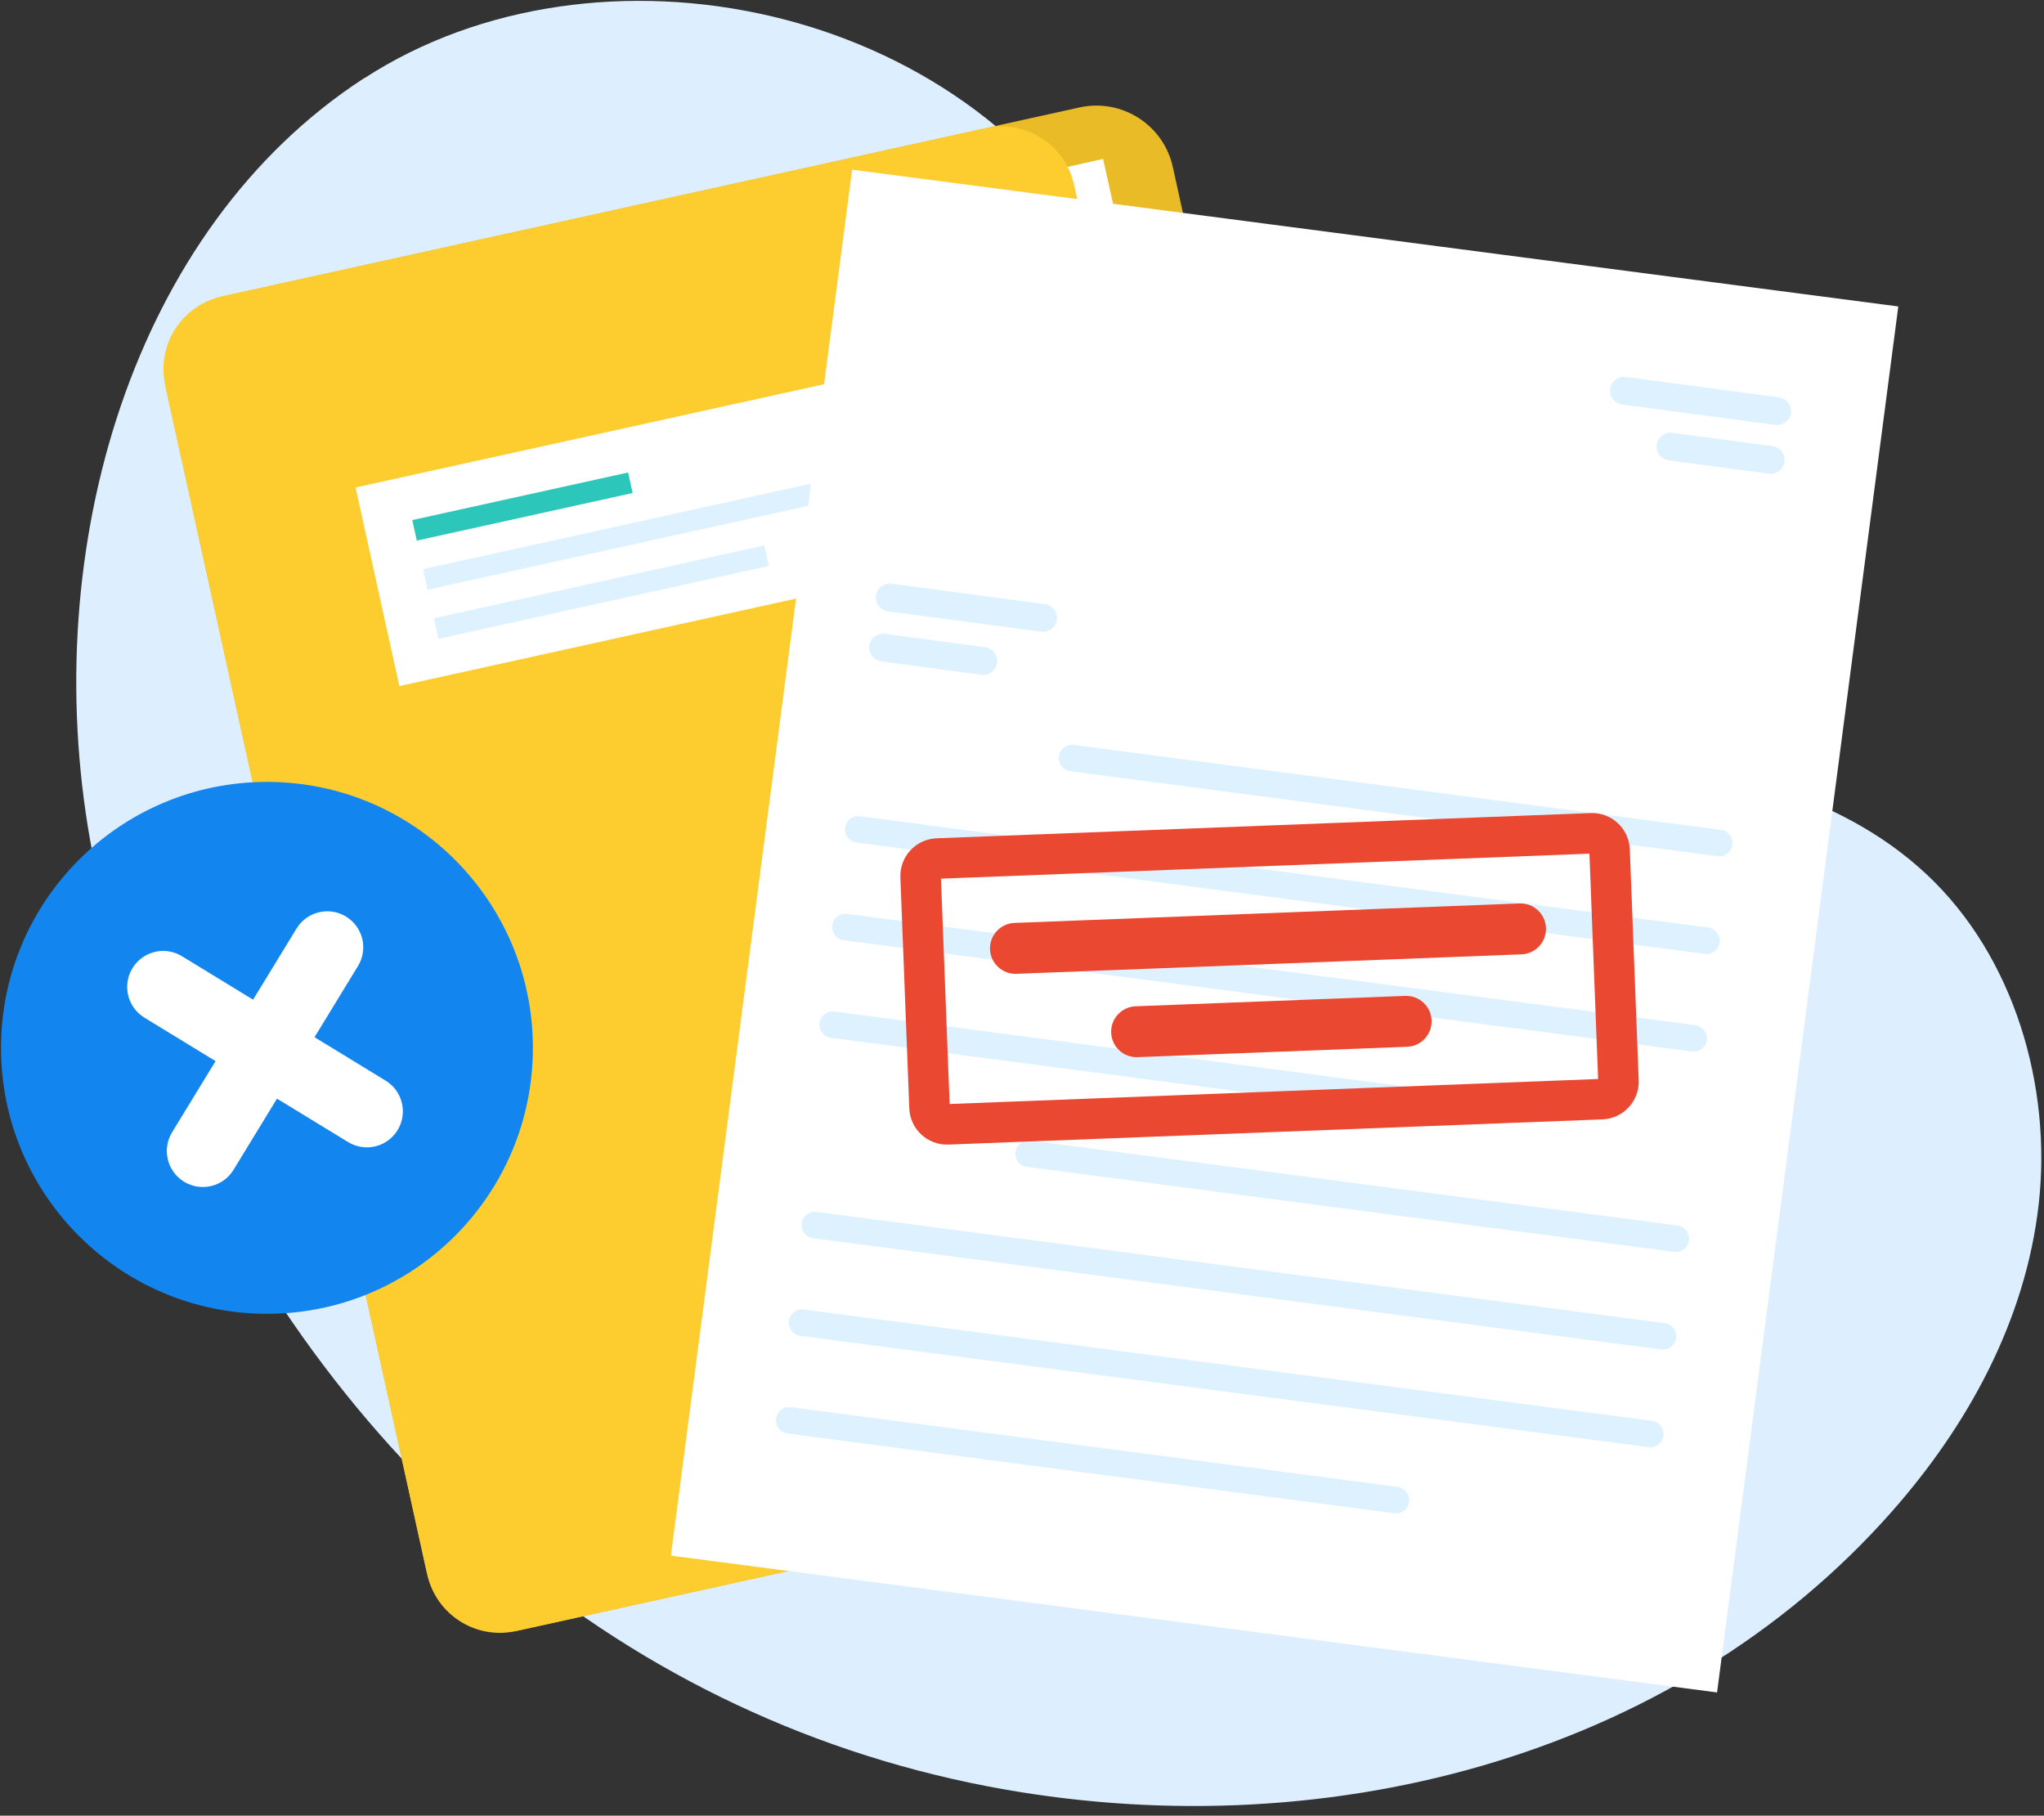 <svg width="170" height="151" viewBox="0 0 170 151" fill="none" xmlns="http://www.w3.org/2000/svg">
<rect x="0" y="0" width="170" height="151" fill="#333333" stroke="none"/>
<path d="M30.304 6.503C49.642 -6.033 80.285 0.11 92.277 21.869C97.427 31.214 99.152 42.573 106.371 50.37C120.145 65.228 145.432 58.908 160.204 72.687C167.552 79.542 170.658 90.374 169.561 100.133C168.463 109.892 163.601 118.618 157.358 125.696C139.131 146.363 109.621 153.859 82.089 148.549C50.781 142.508 26.15 120.485 13.502 89.985C13.018 88.819 12.556 87.653 12.109 86.473C10.063 81.064 8.493 75.501 7.49 69.841C3.203 45.612 10.966 19.038 30.299 6.49L30.304 6.503Z" fill="#DDEFFF"/>
<path d="M114.245 119.929L43.217 135.579C39.708 136.352 36.236 134.134 35.462 130.625L13.806 32.341C13.033 28.831 15.251 25.359 18.76 24.586L89.788 8.935C93.298 8.162 96.77 10.38 97.543 13.889L119.2 112.174C119.973 115.683 117.755 119.155 114.246 119.928L114.245 119.929Z" fill="#E9BC27"/>
<path d="M91.742 13.218L18.588 29.529L40.209 126.496L113.364 110.184L91.742 13.218Z" fill="white"/>
<path d="M106.42 121.654L42.902 135.65C39.568 136.385 36.269 134.277 35.534 130.942L13.738 32.024C13.003 28.69 15.111 25.391 18.445 24.656L81.963 10.66C85.297 9.925 88.596 12.033 89.331 15.367L111.127 114.285C111.862 117.62 109.754 120.919 106.42 121.654Z" fill="#FDCD2F"/>
<path d="M80.288 29.363L29.574 40.541L33.214 57.055L83.928 45.877L80.288 29.363Z" fill="white"/>
<path d="M52.24 39.295L34.289 43.252L34.666 44.96L52.616 41.003L52.24 39.295Z" fill="#2DC6BA"/>
<path d="M77.731 37.957L35.188 47.334L35.564 49.042L78.108 39.665L77.731 37.957Z" fill="#DEF1FF"/>
<path d="M63.565 45.361L36.086 51.418L36.462 53.126L63.941 47.069L63.565 45.361Z" fill="#DEF1FF"/>
<path d="M157.882 25.487L70.871 14.109L55.798 129.374L142.809 140.752L157.882 25.487Z" fill="white"/>
<path d="M147.657 35.339L134.907 33.639C134.275 33.555 133.83 32.973 133.915 32.341C133.999 31.708 134.58 31.264 135.213 31.348L147.962 33.048C148.595 33.132 149.039 33.714 148.955 34.346C148.871 34.978 148.289 35.423 147.657 35.339Z" fill="#DEF1FF"/>
<path d="M147.116 39.394L138.784 38.284C138.152 38.199 137.707 37.618 137.792 36.985C137.876 36.353 138.457 35.908 139.09 35.993L147.422 37.103C148.054 37.188 148.499 37.769 148.414 38.401C148.33 39.034 147.749 39.478 147.116 39.394Z" fill="#DEF1FF"/>
<path d="M86.596 52.536L73.847 50.836C73.214 50.752 72.77 50.17 72.854 49.538C72.938 48.906 73.52 48.461 74.152 48.545L86.902 50.245C87.534 50.329 87.979 50.911 87.894 51.543C87.81 52.175 87.229 52.62 86.596 52.536Z" fill="#DEF1FF"/>
<path d="M81.622 56.115L73.29 55.004C72.658 54.92 72.213 54.338 72.297 53.706C72.382 53.074 72.963 52.629 73.596 52.713L81.927 53.824C82.56 53.908 83.005 54.49 82.92 55.122C82.836 55.755 82.254 56.199 81.622 56.115Z" fill="#DEF1FF"/>
<path d="M142.846 71.208L89.022 64.14C88.417 64.061 87.991 63.507 88.07 62.903C88.149 62.298 88.703 61.872 89.307 61.951L143.131 69.019C143.736 69.098 144.162 69.652 144.083 70.256C144.004 70.86 143.45 71.287 142.846 71.208Z" fill="#DEF1FF"/>
<path d="M141.783 79.329L71.233 70.073C70.628 69.994 70.202 69.44 70.281 68.836C70.36 68.232 70.914 67.805 71.518 67.884L142.069 77.14C142.673 77.219 143.1 77.773 143.021 78.377C142.942 78.981 142.388 79.408 141.783 79.329Z" fill="#DEF1FF"/>
<path d="M140.721 87.448L70.17 78.193C69.566 78.114 69.139 77.559 69.218 76.955C69.297 76.351 69.852 75.924 70.456 76.004L141.007 85.259C141.611 85.338 142.037 85.892 141.958 86.496C141.879 87.101 141.325 87.527 140.721 87.448Z" fill="#DEF1FF"/>
<path d="M119.569 92.942L69.108 86.314C68.503 86.235 68.077 85.68 68.156 85.076C68.235 84.472 68.789 84.046 69.393 84.125L119.855 90.753C120.459 90.832 120.885 91.386 120.806 91.991C120.727 92.595 120.173 93.021 119.569 92.942Z" fill="#DEF1FF"/>
<path d="M139.236 104.11L85.412 97.042C84.808 96.963 84.382 96.409 84.461 95.805C84.54 95.201 85.094 94.774 85.698 94.853L139.522 101.921C140.126 102 140.553 102.554 140.474 103.159C140.395 103.763 139.84 104.189 139.236 104.11Z" fill="#DEF1FF"/>
<path d="M138.174 112.231L67.623 102.976C67.019 102.897 66.593 102.343 66.671 101.738C66.751 101.134 67.305 100.708 67.909 100.787L138.46 110.042C139.064 110.121 139.49 110.675 139.411 111.28C139.332 111.884 138.778 112.31 138.174 112.231Z" fill="#DEF1FF"/>
<path d="M137.114 120.352L66.563 111.097C65.958 111.018 65.532 110.464 65.611 109.859C65.69 109.255 66.244 108.829 66.848 108.908L137.399 118.163C138.004 118.242 138.43 118.796 138.351 119.401C138.272 120.005 137.718 120.431 137.114 120.352Z" fill="#DEF1FF"/>
<path d="M115.96 125.847L65.498 119.218C64.894 119.139 64.468 118.585 64.546 117.981C64.626 117.376 65.18 116.95 65.784 117.029L116.245 123.658C116.85 123.737 117.276 124.291 117.197 124.895C117.118 125.499 116.564 125.926 115.96 125.847Z" fill="#DEF1FF"/>
<path d="M133.281 93.093L78.877 95.189C77.15 95.256 75.692 93.905 75.626 92.178L74.885 72.968C74.818 71.241 76.169 69.782 77.896 69.716L132.3 67.62C134.027 67.553 135.485 68.903 135.551 70.63L136.292 89.841C136.359 91.568 135.008 93.027 133.281 93.093ZM78.982 91.814L132.915 89.735L132.193 70.995L78.26 73.074L78.982 91.814Z" fill="#EB4832"/>
<path d="M126.545 79.368L84.537 80.987C83.369 81.031 82.385 80.121 82.34 78.953C82.295 77.784 83.205 76.801 84.373 76.755L126.382 75.136C127.55 75.091 128.534 76.002 128.579 77.17C128.624 78.338 127.714 79.322 126.545 79.368Z" fill="#EB4832"/>
<path d="M117.033 87.055L94.613 87.919C93.445 87.964 92.461 87.054 92.416 85.885C92.371 84.717 93.281 83.734 94.45 83.688L116.87 82.824C118.038 82.779 119.021 83.69 119.067 84.858C119.112 86.026 118.201 87.01 117.033 87.055Z" fill="#EB4832"/>
<path d="M22.202 109.264C34.418 109.264 44.32 99.361 44.32 87.145C44.32 74.93 34.418 65.027 22.202 65.027C9.987 65.027 0.084 74.93 0.084 87.145C0.084 99.361 9.987 109.264 22.202 109.264Z" fill="#1285EF"/>
<path d="M33.068 93.988C32.206 95.399 30.364 95.844 28.953 94.982L12.01 84.633C10.599 83.771 10.154 81.929 11.016 80.518C11.878 79.106 13.72 78.661 15.131 79.523L32.074 89.872C33.485 90.734 33.93 92.577 33.068 93.988Z" fill="white"/>
<path d="M15.309 98.279C13.898 97.417 13.452 95.575 14.314 94.163L24.663 77.221C25.525 75.81 27.368 75.365 28.779 76.227C30.19 77.088 30.635 78.931 29.773 80.342L19.424 97.285C18.562 98.696 16.72 99.141 15.309 98.279Z" fill="white"/>
</svg>